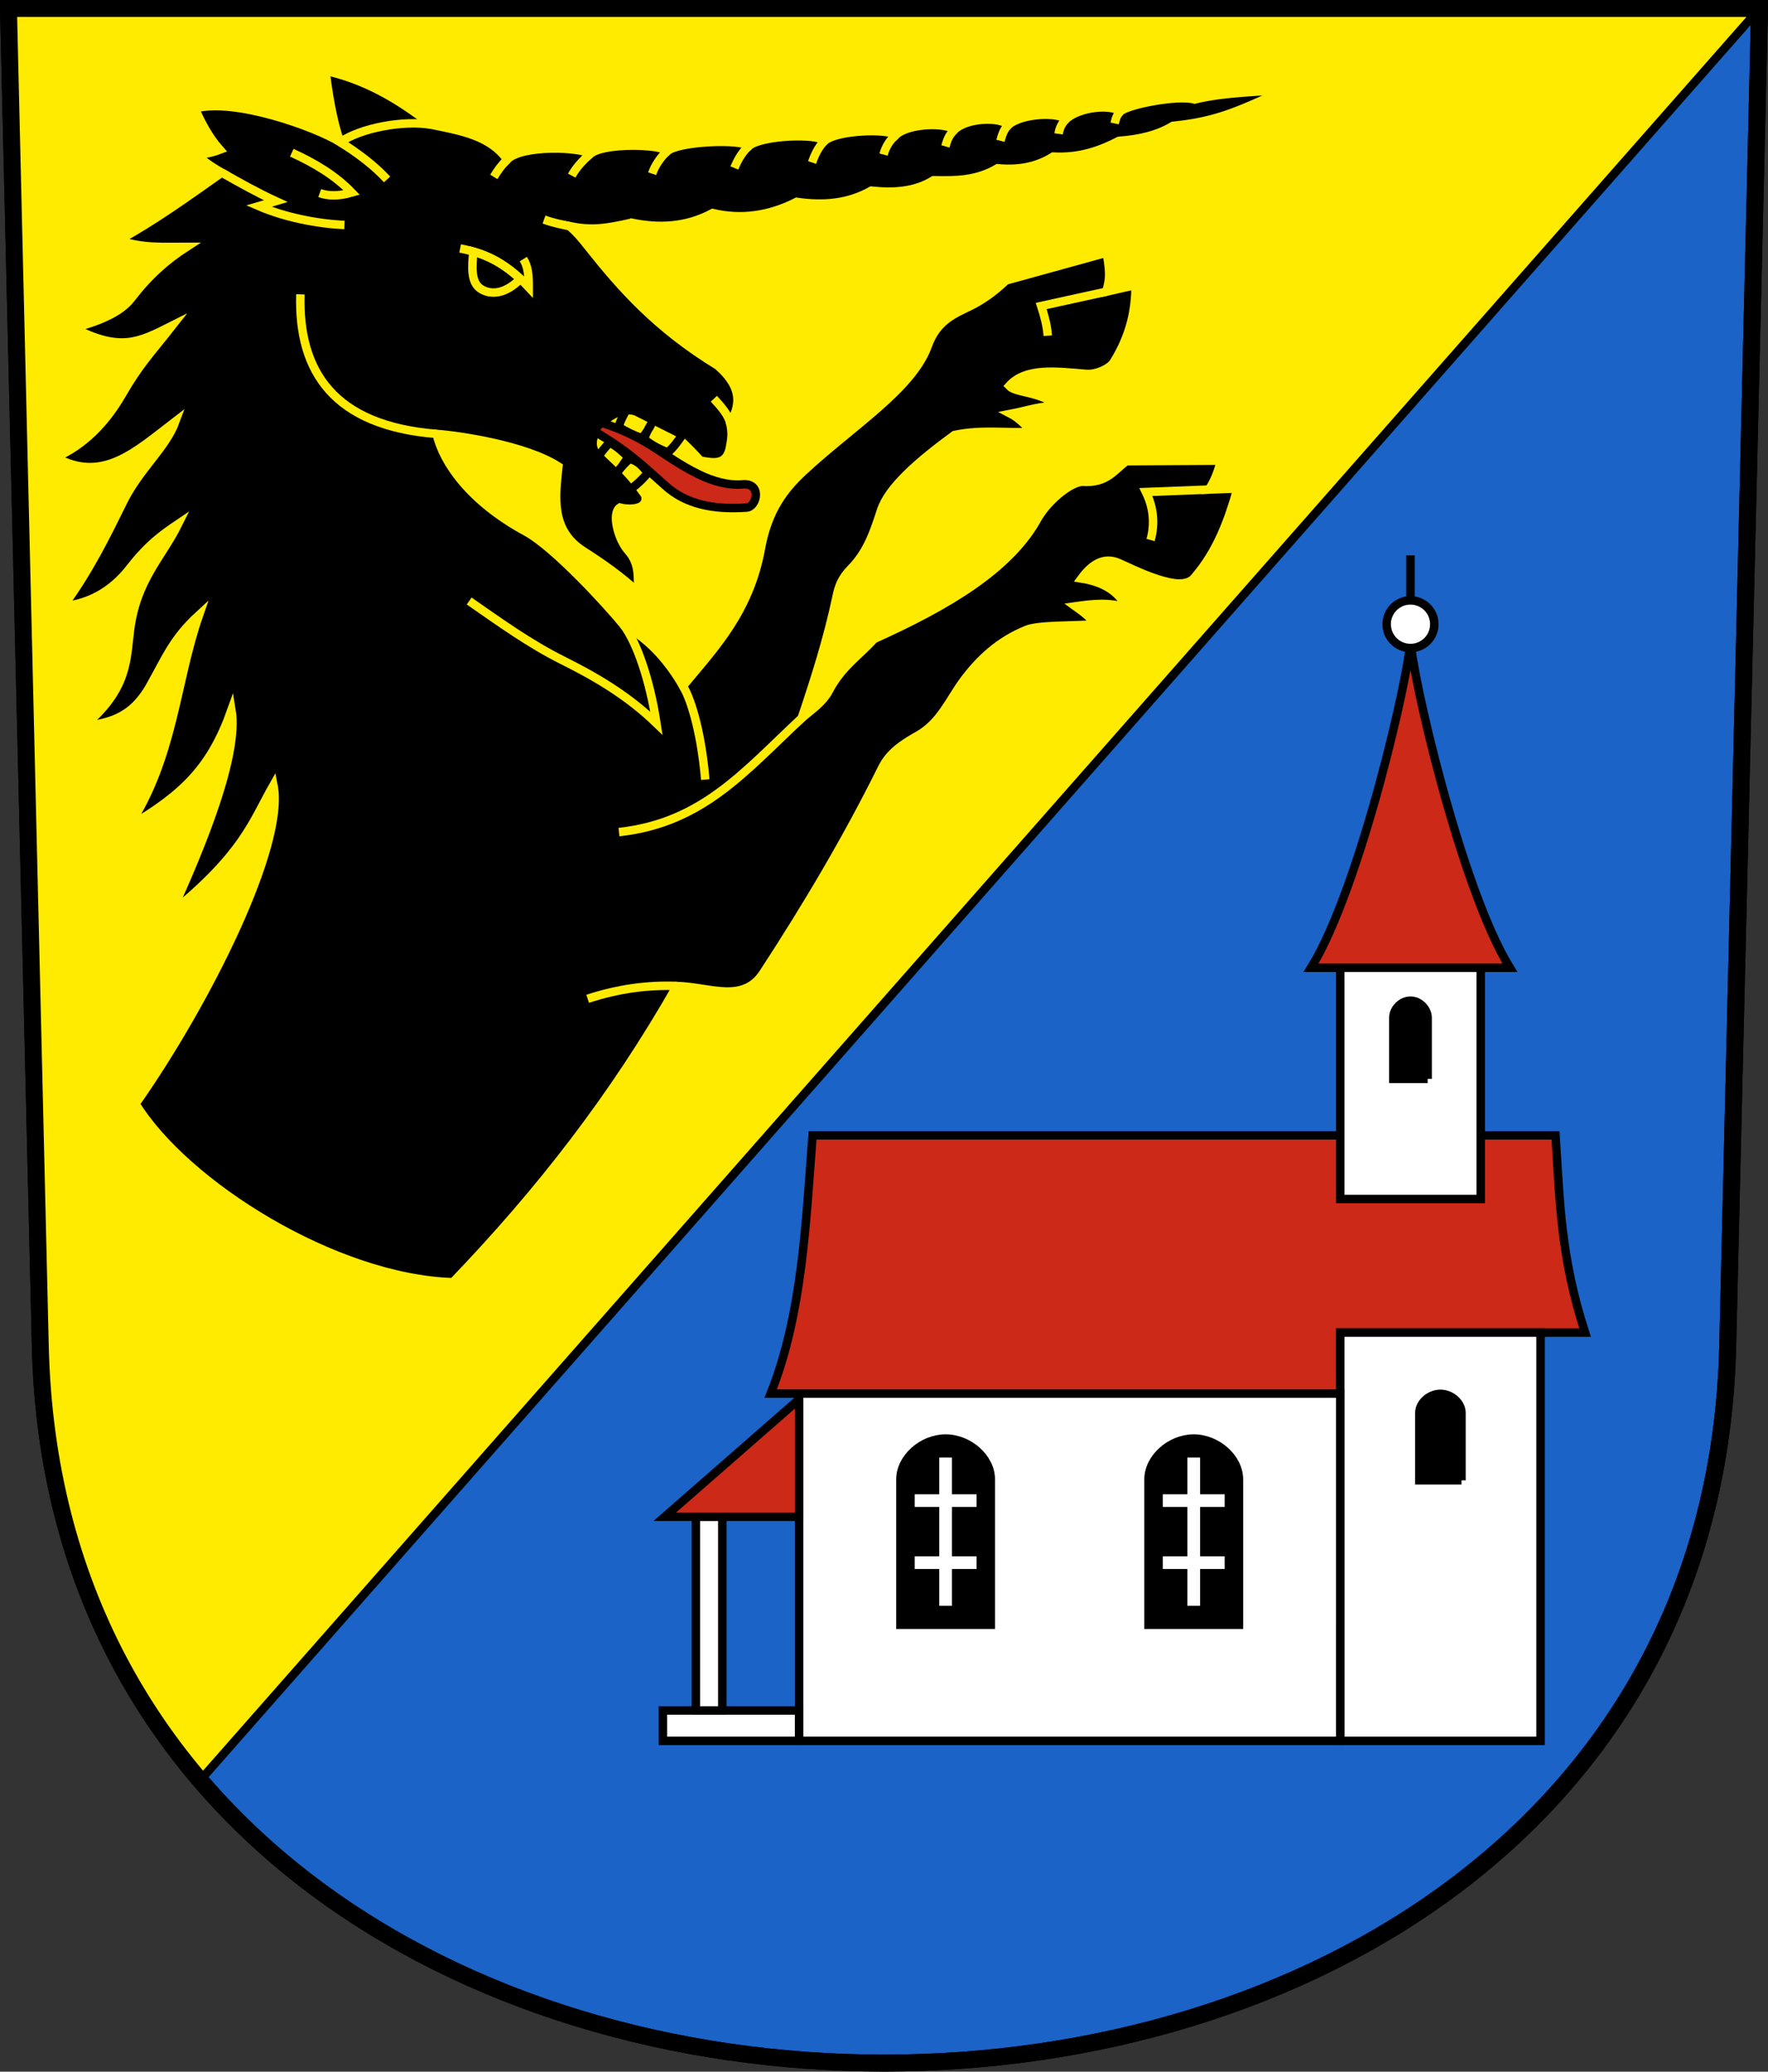 <?xml version="1.0" encoding="UTF-8" standalone="no"?>
<!-- Created with Inkscape (http://www.inkscape.org/) -->

<svg
   xmlns:dc="http://purl.org/dc/elements/1.1/"
   xmlns:cc="http://creativecommons.org/ns#"
   xmlns:rdf="http://www.w3.org/1999/02/22-rdf-syntax-ns#"
   xmlns:svg="http://www.w3.org/2000/svg"
   xmlns="http://www.w3.org/2000/svg"
   xmlns:sodipodi="http://sodipodi.sourceforge.net/DTD/sodipodi-0.dtd"
   xmlns:inkscape="http://www.inkscape.org/namespaces/inkscape"
   version="1.0"
   width="208.86"
   height="244.66"
   id="svg2780"
   inkscape:version="0.92.4 (5da689c313, 2019-01-14)"
   sodipodi:docname="EbnatKappel-blazon.svg">
  <rect width="100%" height="100%" fill="#333333" stroke="none"/>
  <sodipodi:namedview
     pagecolor="#ffffff"
     bordercolor="#666666"
     borderopacity="1"
     objecttolerance="10"
     gridtolerance="10"
     guidetolerance="10"
     inkscape:pageopacity="0"
     inkscape:pageshadow="2"
     inkscape:window-width="3259"
     inkscape:window-height="1417"
     id="namedview25"
     showgrid="false"
     inkscape:zoom="4"
     inkscape:cx="4.9360453"
     inkscape:cy="90.448733"
     inkscape:window-x="-8"
     inkscape:window-y="-8"
     inkscape:window-maximized="1"
     inkscape:current-layer="svg2780"
     inkscape:measure-start="104.255,149.787"
     inkscape:measure-end="104.255,126.383"
     showguides="true"
     inkscape:object-paths="true"
     inkscape:snap-intersection-paths="true"
     inkscape:snap-object-midpoints="true"
     inkscape:snap-global="false" />
  <defs
     id="defs2782" />
  <path
     inkscape:connector-curvature="0"
     style="fill:#1b63c6;fill-opacity:1;fill-rule:evenodd;stroke:#000000;stroke-width:2;stroke-linecap:butt;stroke-miterlimit:4;stroke-dashoffset:0;stroke-opacity:1"
     id="path4212"
     d="m 1,1 3.761,158.003 c 2.686,112.859 196.652,112.859 199.338,0 L 207.86,1 Z" />
  <path
     style="opacity:1;fill:#feeb00;fill-opacity:1;stroke:#000000;stroke-width:1;stroke-miterlimit:8;stroke-dasharray:none;stroke-dashoffset:4.58;stroke-opacity:1"
     d="m 1,1 3.85,160.442 c 1.616,16.465 4.893,32.86 18.795,48.815 L 207.86,1 Z"
     id="path12243"
     inkscape:connector-curvature="0"
     sodipodi:nodetypes="ccccc" />
  <path
     style="opacity:1;fill:none;fill-opacity:1;stroke:#000000;stroke-width:1;stroke-miterlimit:8;stroke-dasharray:none;stroke-dashoffset:4.58;stroke-opacity:1"
     d="M 166.625,76.899 V 65.585"
     id="path12266"
     inkscape:connector-curvature="0" />
  <path
     id="path12262-3"
     style="opacity:1;fill:#cc2918;fill-opacity:1;stroke:#000000;stroke-width:1;stroke-miterlimit:8;stroke-dasharray:none;stroke-dashoffset:4.58;stroke-opacity:1"
     d="m 154.882,114.287 h 23.485 C 172.53,104.841 166.625,79.043 166.625,75.44 c 0,3.603 -5.905,29.4 -11.743,38.847 z"
     inkscape:connector-curvature="0"
     sodipodi:nodetypes="cccc" />
  <path
     style="opacity:1;fill:#cc2918;fill-opacity:1;stroke:#000000;stroke-width:1;stroke-miterlimit:8;stroke-dasharray:none;stroke-dashoffset:4.58;stroke-opacity:1"
     d="M 183.759,134.086 H 95.99 c -0.774,9.971 -1.182,21.066 -4.95,30.494 h 67.289 v -7.204 h 28.921 c -2.921,-9.015 -2.979,-15.585 -3.491,-23.29 z"
     id="path12333"
     inkscape:connector-curvature="0"
     sodipodi:nodetypes="ccccccc" />
  <path
     id="path12260-9"
     style="opacity:1;fill:#ffffff;fill-opacity:1;stroke:#000000;stroke-width:1;stroke-miterlimit:8;stroke-dasharray:none;stroke-dashoffset:4.58;stroke-opacity:1"
     d="m 174.921,114.287 v 27.312 h -8.296 -8.296 v -27.312 h 8.296 z"
     inkscape:connector-curvature="0"
     sodipodi:nodetypes="ccccccc" />
  <path
     id="path12264-3"
     style="opacity:1;fill:#000000;fill-opacity:1;stroke:#000000;stroke-width:1;stroke-miterlimit:8;stroke-dasharray:none;stroke-dashoffset:4.58;stroke-opacity:1"
     d="m 168.651,127.413 v -7.21 c 0,-1.07 -0.986,-2.026 -2.026,-2.026 -1.04,0 -2.026,0.956 -2.026,2.026 v 7.21 c 1.351,0 2.702,0 4.053,0 z"
     inkscape:connector-curvature="0"
     sodipodi:nodetypes="cscscc" />
  <path
     id="path12276-4"
     style="opacity:1;fill:#ffffff;fill-opacity:1;stroke:#000000;stroke-width:1;stroke-miterlimit:8;stroke-dasharray:none;stroke-dashoffset:4.58;stroke-opacity:1"
     d="m 181.992,157.376 v 48.216 h -11.831 -11.831 v -48.216 h 11.831 z"
     inkscape:connector-curvature="0"
     sodipodi:nodetypes="ccccccc" />
  <path
     style="opacity:1;fill:#ffffff;fill-opacity:1;stroke:#000000;stroke-width:1;stroke-miterlimit:8;stroke-dasharray:none;stroke-dashoffset:4.58;stroke-opacity:1"
     d="M 158.329,205.592 H 94.399 v -41.012 h 63.931 z"
     id="path12335"
     inkscape:connector-curvature="0" />
  <path
     style="opacity:1;fill:#ffffff;fill-opacity:1;stroke:#000000;stroke-width:1;stroke-miterlimit:8;stroke-dasharray:none;stroke-dashoffset:4.58;stroke-opacity:1"
     d="M 94.399,205.592 H 78.312 v -3.589 h 16.086 z"
     id="path12337"
     inkscape:connector-curvature="0" />
  <path
     style="opacity:1;fill:#ffffff;fill-opacity:1;stroke:#000000;stroke-width:1;stroke-miterlimit:8;stroke-dasharray:none;stroke-dashoffset:4.58;stroke-opacity:1"
     d="m 82.203,202.004 v -22.875 h 3.126 v 22.875 z"
     id="path12339"
     inkscape:connector-curvature="0" />
  <path
     style="opacity:1;fill:#cc2918;fill-opacity:1;stroke:#000000;stroke-width:1;stroke-miterlimit:8;stroke-dasharray:none;stroke-dashoffset:4.58;stroke-opacity:1"
     d="M 94.399,179.129 H 78.531 l 15.868,-13.875 z"
     id="path12345"
     inkscape:connector-curvature="0" />
  <path
     id="path12264-3-5"
     style="opacity:1;fill:#000000;fill-opacity:1;stroke:#000000;stroke-width:1;stroke-miterlimit:8;stroke-dasharray:none;stroke-dashoffset:4.58;stroke-opacity:1"
     d="m 146.358,191.879 v -17.163 c 0,-2.547 -2.598,-4.824 -5.339,-4.824 -2.741,0 -5.339,2.276 -5.339,4.824 v 17.163 c 3.559,0 7.119,0 10.678,0 z"
     inkscape:connector-curvature="0"
     sodipodi:nodetypes="cscscc" />
  <g
     id="g12560"
     style="stroke:#ffffff;stroke-opacity:1;stroke-width:1.5;stroke-miterlimit:4;stroke-dasharray:none">
    <path
       inkscape:connector-curvature="0"
       id="path12367"
       d="M 141.019,189.636 V 172.135"
       style="opacity:1;fill:none;fill-opacity:1;stroke:#ffffff;stroke-width:1.5;stroke-miterlimit:4;stroke-dasharray:none;stroke-dashoffset:4.58;stroke-opacity:1" />
    <path
       inkscape:connector-curvature="0"
       id="path12372-6"
       d="m 137.368,184.55 h 7.303"
       style="opacity:1;fill:none;fill-opacity:1;stroke:#ffffff;stroke-width:1.5;stroke-miterlimit:4;stroke-dasharray:none;stroke-dashoffset:4.58;stroke-opacity:1" />
    <path
       inkscape:connector-curvature="0"
       id="path12372-4"
       d="m 137.368,177.221 h 7.303"
       style="opacity:1;fill:none;fill-opacity:1;stroke:#ffffff;stroke-width:1.5;stroke-miterlimit:4;stroke-dasharray:none;stroke-dashoffset:4.58;stroke-opacity:1" />
  </g>
  <path
     id="path12264-3-5-8"
     style="opacity:1;fill:#000000;fill-opacity:1;stroke:#000000;stroke-width:1;stroke-miterlimit:8;stroke-dasharray:none;stroke-dashoffset:4.58;stroke-opacity:1"
     d="m 117.048,191.879 v -17.163 c 0,-2.547 -2.598,-4.824 -5.339,-4.824 -2.741,0 -5.339,2.276 -5.339,4.824 v 17.163 c 3.559,0 7.119,0 10.678,0 z"
     inkscape:connector-curvature="0"
     sodipodi:nodetypes="cscscc" />
  <g
     id="g12731"
     style="stroke-width:1.5;stroke-miterlimit:4;stroke-dasharray:none">
    <path
       inkscape:connector-curvature="0"
       id="path12367-6"
       d="M 111.709,189.636 V 172.135"
       style="opacity:1;fill:none;fill-opacity:1;stroke:#ffffff;stroke-width:1.5;stroke-miterlimit:4;stroke-dasharray:none;stroke-dashoffset:4.58;stroke-opacity:1" />
    <path
       inkscape:connector-curvature="0"
       id="path12372-6-2"
       d="m 108.058,184.55 h 7.303"
       style="opacity:1;fill:none;fill-opacity:1;stroke:#ffffff;stroke-width:1.5;stroke-miterlimit:4;stroke-dasharray:none;stroke-dashoffset:4.58;stroke-opacity:1" />
    <path
       inkscape:connector-curvature="0"
       id="path12372-4-6"
       d="m 108.058,177.221 h 7.303"
       style="opacity:1;fill:none;fill-opacity:1;stroke:#ffffff;stroke-width:1.5;stroke-miterlimit:4;stroke-dasharray:none;stroke-dashoffset:4.58;stroke-opacity:1" />
  </g>
  <path
     id="path12264-3-2"
     style="opacity:1;fill:#000000;fill-opacity:1;stroke:#000000;stroke-width:1;stroke-miterlimit:8;stroke-dasharray:none;stroke-dashoffset:4.58;stroke-opacity:1"
     d="m 172.648,174.822 v -7.969 c 0,-1.183 -1.21,-2.24 -2.487,-2.24 -1.277,0 -2.487,1.057 -2.487,2.24 v 7.969 c 1.658,0 3.317,0 4.975,0 z"
     inkscape:connector-curvature="0"
     sodipodi:nodetypes="cscscc" />
  <circle
     style="opacity:1;fill:#ffffff;fill-opacity:1;stroke:#000000;stroke-width:1;stroke-miterlimit:8;stroke-dasharray:none;stroke-dashoffset:4.58;stroke-opacity:1"
     id="path12268"
     cx="166.625"
     cy="73.717"
     r="2.815" />
  <path
     inkscape:connector-curvature="0"
     style="fill:none;fill-opacity:1;fill-rule:evenodd;stroke:#000000;stroke-width:2;stroke-linecap:butt;stroke-miterlimit:4;stroke-dashoffset:0;stroke-opacity:1"
     id="path4212-4"
     d="M 1,1 4.761,159.003 c 2.686,112.859 196.652,112.859 199.338,0 l 3.761,-158.003 z" />
  <g
     id="g12705">
    <path
       sodipodi:nodetypes="ccccccccccccccccccccccccccccccsccsccscscscsccccccccscsccccccssccccccccccssccccccsccccccsssccsccscsccsscsccsccc"
       inkscape:connector-curvature="0"
       d="m 74.61,26.303 c 3.253,0.668 6.449,0.534 9.584,-1.139 3.383,0.794 6.694,0.321 9.925,-1.324 3.124,0.456 6.091,0.221 8.814,-1.323 2.614,0.263 5.114,0.149 7.355,-1.232 2.566,0.056 5.062,0.069 7.566,-1.415 2.373,0.229 4.582,-0.123 6.565,-1.377 3.116,0.172 5.566,-0.715 7.771,-1.859 2.459,-0.176 4.622,-0.702 6.37,-1.769 5.467,-0.556 7.927,-1.863 13.445,-4.337 -2.91,0.343 -7.342,0.339 -10.878,1.222 -1.981,-0.563 -7.972,0.59 -8.803,1.433 -0.95,-0.893 -4.787,-0.597 -6.409,0.896 -0.832,-0.832 -5.198,-0.735 -6.793,0.678 -0.841,-0.927 -4.859,-0.925 -6.396,0.586 -0.703,-0.849 -5.394,-0.868 -6.925,0.619 -0.775,-0.798 -6.931,-0.609 -8.378,0.663 -0.935,-0.907 -7.542,-0.636 -8.956,0.617 -0.901,-0.85 -8.285,-0.562 -9.637,0.605 -0.766,-0.824 -7.557,-1.02 -9.119,0.343 -0.903,-0.811 -8.091,-1.131 -9.794,0.648 C 57.913,16.058 54.593,15.467 50.947,14.728 46.958,11.589 43.055,9.393 38.464,8.364 c 0.24,2.269 0.864,6.141 1.729,8.414 -3.019,-1.844 -12.559,-5.258 -17.17,-3.962 0.765,1.717 1.634,3.388 2.942,4.864 -1.172,0.448 -1.84,0.469 -2.651,0.644 0.597,0.604 1.489,1.276 2.878,2.062 -3.858,2.728 -8.15,5.813 -12.19,7.989 2.926,0.975 5.288,0.771 8.051,0.773 -2.466,1.594 -4.516,3.421 -6.564,6.088 -1.307,1.702 -3.86,2.713 -6.79,3.511 5.549,2.823 7.678,1.706 11.64,-0.29 -2.625,3.344 -3.848,4.515 -5.95,8.15 -1.957,3.384 -4.581,6.018 -7.825,7.409 5.544,3.095 9.45,-0.638 14.162,-4.252 -1.147,3.125 -4.283,5.637 -6.176,9.471 -1.992,4.035 -3.936,8.053 -7.081,12.37 2.894,-0.305 5.645,-1.619 7.89,-4.51 2.202,-2.836 3.933,-4.03 5.691,-5.218 -1.996,4.012 -4.926,6.58 -5.691,12.499 -0.463,3.586 -0.217,7.056 -5.562,11.468 2.759,-0.517 5.646,-0.739 7.954,-4.864 1.911,-3.414 2.743,-5.579 5.756,-8.343 -2.805,8.053 -2.959,16.778 -8.295,24.967 6.476,-3.779 9.721,-6.963 12.133,-13.74 0.873,5.345 -3.513,16.042 -7.104,23.92 8.564,-6.965 9.579,-10.672 12.061,-15.047 1.407,7.142 -7.915,25.689 -16.297,37.624 5.876,9.545 23.582,20.661 37.508,21.067 10.354,-10.774 19.041,-21.973 26.45,-34.983 3.906,0.111 7.819,2.127 10.218,-1.546 5.131,-7.858 9.897,-15.879 14.033,-24.224 0.814,-1.643 2.215,-2.692 4.203,-3.801 2.725,-1.52 3.785,-4.301 5.432,-6.507 1.893,-2.535 4.17,-4.666 7.437,-5.992 1.415,-0.574 5.314,-0.442 8.019,-0.644 -0.332,-0.709 -1.273,-1.417 -2.263,-2.126 2.048,-0.296 4.091,-0.525 6.079,0.193 -0.881,-1.831 -2.597,-3.044 -5.368,-3.479 1.148,-1.563 2.598,-2.659 4.462,-1.804 2.086,0.957 3.94,1.829 5.885,2.255 1.429,0.313 2.437,0.105 2.975,-0.515 2.733,-3.155 4.056,-6.828 5.109,-10.566 l -3.363,0.129 c 0.847,-1.347 1.105,-2.359 1.423,-3.415 l -11.188,0.064 c -1.445,1.03 -2.287,2.634 -5.196,2.429 -1.274,0.025 -3.834,1.942 -5.215,4.207 -3.294,6.118 -10.784,10.478 -19.401,14.367 -1.78,1.978 -3.793,3.215 -5.303,6.056 -0.759,1.458 -2.08,2.276 -3.233,3.286 1.559,-4.662 3.068,-9.352 4.139,-14.431 0.227,-1.078 0.564,-2.089 1.681,-3.221 1.999,-2.027 2.763,-4.486 3.557,-6.894 0.9,-2.729 4.38,-5.749 8.666,-8.891 3.247,-0.708 6.526,-0.173 9.118,-0.387 -0.624,-0.715 -1.545,-1.649 -2.447,-2.116 2.115,-0.406 3.488,-0.979 5.745,-0.912 -2.636,-1.834 -5.12,-1.505 -5.95,-2.384 1.979,-2.196 5.527,-1.713 9.118,-1.417 1.096,0.09 2.742,-0.58 3.252,-1.41 1.955,-3.179 2.553,-6.087 2.568,-9.091 l -3.46,0.789 c 0.265,-1.173 0.586,-1.686 0.032,-4.604 l -11.899,3.286 c -1.648,1.571 -3.103,2.474 -4.268,3.041 -1.935,0.942 -3.902,1.734 -4.947,4.639 -1.854,5.151 -8.923,9.473 -14.712,14.85 -2.215,2.057 -4.186,4.537 -5.012,9.084 -1.358,7.476 -5.411,11.703 -9.215,16.267 -1.534,-2.667 -3.741,-5.405 -6.993,-7.187 -1.678,-2.072 -8.091,-9.155 -11.563,-11.038 -6.642,-3.602 -9.759,-8.174 -10.544,-11.54 2.541,0.186 10.493,1.324 14.389,3.849 -0.384,3.587 -0.917,7.503 2.894,9.954 2.231,1.435 4.478,2.973 6.58,4.945 -0.173,-1.62 0.233,-3.312 -1.229,-4.961 -1.24,-1.399 -1.972,-4.451 -0.969,-5.09 1.025,0.269 3.44,0.308 2.973,-1.481 -1.655,-2.321 -2.521,-3.122 -4.894,-5.362 -1.207,-1.139 1.325,-3.871 3.219,-3.631 3.975,0.503 5.391,1.935 8.206,4.934 1.587,0.282 3.094,0.561 3.489,-1.557 0.195,-1.047 0.297,-1.712 0.03,-2.853 1.006,-1.858 1.728,-3.988 -1.45,-6.799 -7.253,-4.421 -11.464,-9.215 -15.197,-13.916 -1.182,-1.488 -1.42,-1.736 -2.306,-2.558 2.535,0.487 4.078,0.321 7.298,-0.415 z"
       style="opacity:1;fill:#000000;fill-opacity:1;stroke:#feeb00;stroke-width:1;stroke-miterlimit:8;stroke-dasharray:none;stroke-dashoffset:4.58;stroke-opacity:1"
       id="path12451" />
    <path
       sodipodi:nodetypes="csssscc"
       inkscape:connector-curvature="0"
       id="path12539"
       d="m 70.97,49.888 c 5.862,1.893 7.206,3.993 11.549,6.124 1.738,0.853 3.558,1.336 5.174,1.192 2.36,-0.211 1.72,2.654 0.517,2.738 -4.006,0.281 -7.198,-0.412 -9.603,-2.577 -2.89,-2.601 -4.72,-4.291 -8.417,-6.435 z"
       style="opacity:1;fill:#cc2918;fill-opacity:1;stroke:#000000;stroke-width:1;stroke-miterlimit:8;stroke-dasharray:none;stroke-dashoffset:4.58;stroke-opacity:1" />
    <path
       sodipodi:nodetypes="cc"
       inkscape:connector-curvature="0"
       id="path12453"
       d="m 69.71,18.191 c -0.925,0.807 -1.691,1.656 -2.17,2.549"
       style="opacity:1;fill:none;fill-opacity:1;stroke:#feeb00;stroke-width:1;stroke-miterlimit:8;stroke-dasharray:none;stroke-dashoffset:4.58;stroke-opacity:1" />
    <path
       sodipodi:nodetypes="cc"
       inkscape:connector-curvature="0"
       id="path12455"
       d="m 78.829,17.848 c -0.718,0.621 -1.45,1.654 -1.791,2.667"
       style="opacity:1;fill:none;fill-opacity:1;stroke:#feeb00;stroke-width:1;stroke-miterlimit:8;stroke-dasharray:none;stroke-dashoffset:4.58;stroke-opacity:1" />
    <path
       sodipodi:nodetypes="cc"
       inkscape:connector-curvature="0"
       id="path12457"
       d="m 88.467,17.242 c -0.762,0.674 -1.294,1.578 -1.713,2.595"
       style="opacity:1;fill:none;fill-opacity:1;stroke:#feeb00;stroke-width:1;stroke-miterlimit:8;stroke-dasharray:none;stroke-dashoffset:4.58;stroke-opacity:1" />
    <path
       sodipodi:nodetypes="cc"
       inkscape:connector-curvature="0"
       id="path12459"
       d="m 97.423,16.625 c -0.723,0.692 -1.19,1.671 -1.486,2.568"
       style="opacity:1;fill:none;fill-opacity:1;stroke:#feeb00;stroke-width:1;stroke-miterlimit:8;stroke-dasharray:none;stroke-dashoffset:4.58;stroke-opacity:1" />
    <path
       sodipodi:nodetypes="cc"
       inkscape:connector-curvature="0"
       id="path12461"
       d="m 105.801,15.962 c -0.682,0.601 -1.174,1.353 -1.425,2.297"
       style="opacity:1;fill:none;fill-opacity:1;stroke:#feeb00;stroke-width:1;stroke-miterlimit:8;stroke-dasharray:none;stroke-dashoffset:4.58;stroke-opacity:1" />
    <path
       sodipodi:nodetypes="cc"
       inkscape:connector-curvature="0"
       id="path12463"
       d="m 112.726,15.343 c -0.696,0.69 -0.859,1.319 -1.042,1.95"
       style="opacity:1;fill:none;fill-opacity:1;stroke:#feeb00;stroke-width:1;stroke-miterlimit:8;stroke-dasharray:none;stroke-dashoffset:4.58;stroke-opacity:1" />
    <path
       sodipodi:nodetypes="ccc"
       inkscape:connector-curvature="0"
       id="path12500"
       d="m 54.355,29.34 c 3.18,0.611 5.614,1.914 8.104,4.587 0.001,-1.341 -0.059,-2.414 -0.635,-3.331"
       style="opacity:1;fill:none;fill-opacity:1;stroke:#feeb00;stroke-width:1;stroke-miterlimit:8;stroke-dasharray:none;stroke-dashoffset:4.58;stroke-opacity:1" />
    <path
       sodipodi:nodetypes="cscc"
       inkscape:connector-curvature="0"
       id="path12502"
       d="m 55.918,29.716 c -0.167,1.711 -0.334,3.636 0.889,4.407 1.161,0.732 2.854,0.647 4.669,-1.182 -1.441,-1.298 -3.079,-2.539 -5.558,-3.225 z"
       style="opacity:1;fill:none;fill-opacity:1;stroke:#feeb00;stroke-width:1;stroke-miterlimit:8;stroke-dasharray:none;stroke-dashoffset:4.58;stroke-opacity:1" />
    <path
       sodipodi:nodetypes="ccc"
       inkscape:connector-curvature="0"
       id="path12506"
       d="m 130.697,34.446 -7.696,1.691 c 0.374,1.154 0.692,2.316 0.776,3.511"
       style="opacity:1;fill:none;fill-opacity:1;stroke:#feeb00;stroke-width:1;stroke-miterlimit:8;stroke-dasharray:none;stroke-dashoffset:4.58;stroke-opacity:1" />
    <path
       sodipodi:nodetypes="cc"
       inkscape:connector-curvature="0"
       id="path12510"
       d="m 79.964,116.444 c -3.39,-0.144 -6.88,0.315 -10.541,1.514"
       style="opacity:1;fill:none;fill-opacity:1;stroke:#feeb00;stroke-width:1;stroke-miterlimit:8;stroke-dasharray:none;stroke-dashoffset:4.58;stroke-opacity:1" />
    <path
       sodipodi:nodetypes="ccc"
       inkscape:connector-curvature="0"
       id="path12512"
       d="m 142.822,57.817 -7.45,0.29 c 0.907,1.859 1.075,3.75 0.55,5.669"
       style="opacity:1;fill:none;fill-opacity:1;stroke:#feeb00;stroke-width:1;stroke-miterlimit:8;stroke-dasharray:none;stroke-dashoffset:4.58;stroke-opacity:1" />
    <path
       sodipodi:nodetypes="cccc"
       inkscape:connector-curvature="0"
       id="path12514"
       d="m 26.192,20.385 c 2.087,1.18 4.177,2.355 6.37,3.366 -0.944,0.278 -1.279,0.398 -1.972,0.596 2.96,1.276 6.76,2.071 10.104,2.223"
       style="opacity:1;fill:none;fill-opacity:1;stroke:#feeb00;stroke-width:1;stroke-miterlimit:8;stroke-dasharray:none;stroke-dashoffset:4.58;stroke-opacity:1" />
    <path
       sodipodi:nodetypes="cc"
       inkscape:connector-curvature="0"
       id="path12516"
       d="m 40.193,16.777 c 2.122,1.352 4.045,2.789 5.529,4.413"
       style="opacity:1;fill:none;fill-opacity:1;stroke:#feeb00;stroke-width:1;stroke-miterlimit:8;stroke-dasharray:none;stroke-dashoffset:4.58;stroke-opacity:1" />
    <path
       sodipodi:nodetypes="cc"
       inkscape:connector-curvature="0"
       id="path12521"
       d="M 94.709,84.811 C 88.028,91.025 83.02,97.195 73.12,98.265"
       style="opacity:1;fill:none;fill-opacity:1;stroke:#feeb00;stroke-width:1;stroke-miterlimit:8;stroke-dasharray:none;stroke-dashoffset:4.58;stroke-opacity:1" />
    <path
       sodipodi:nodetypes="cc"
       inkscape:connector-curvature="0"
       id="path12523"
       d="m 80.675,81.01 c 0.706,1.11 2.087,4.704 2.642,11.06"
       style="opacity:1;fill:none;fill-opacity:1;stroke:#feeb00;stroke-width:1;stroke-miterlimit:8;stroke-dasharray:none;stroke-dashoffset:4.58;stroke-opacity:1" />
    <path
       sodipodi:nodetypes="cc"
       inkscape:connector-curvature="0"
       id="path12525"
       d="M 51.574,51.245 C 39.463,50.278 35.216,43.914 35.486,34.761"
       style="opacity:1;fill:none;fill-opacity:1;stroke:#feeb00;stroke-width:1;stroke-miterlimit:8;stroke-dasharray:none;stroke-dashoffset:4.58;stroke-opacity:1" />
    <path
       sodipodi:nodetypes="cc"
       inkscape:connector-curvature="0"
       id="path12527"
       d="m 86.264,49.991 c -0.238,-1.025 -1.069,-1.966 -1.935,-2.901"
       style="opacity:1;fill:none;fill-opacity:1;stroke:#feeb00;stroke-width:1;stroke-miterlimit:8;stroke-dasharray:none;stroke-dashoffset:4.58;stroke-opacity:1" />
    <path
       sodipodi:nodetypes="cc"
       inkscape:connector-curvature="0"
       id="path12529"
       d="m 119.122,14.757 c -0.549,0.507 -0.772,1.257 -0.937,1.872"
       style="opacity:1;fill:none;fill-opacity:1;stroke:#feeb00;stroke-width:1;stroke-miterlimit:8;stroke-dasharray:none;stroke-dashoffset:4.58;stroke-opacity:1" />
    <path
       sodipodi:nodetypes="cc"
       inkscape:connector-curvature="0"
       id="path12531"
       d="m 125.915,14.08 c -0.414,0.437 -0.749,0.96 -0.86,1.73"
       style="opacity:1;fill:none;fill-opacity:1;stroke:#feeb00;stroke-width:1;stroke-miterlimit:8;stroke-dasharray:none;stroke-dashoffset:4.58;stroke-opacity:1" />
    <path
       sodipodi:nodetypes="cc"
       inkscape:connector-curvature="0"
       id="path12533"
       d="m 132.324,13.184 c -0.394,0.39 -0.543,0.907 -0.644,1.396"
       style="opacity:1;fill:none;fill-opacity:1;stroke:#feeb00;stroke-width:1;stroke-miterlimit:8;stroke-dasharray:none;stroke-dashoffset:4.58;stroke-opacity:1" />
    <path
       sodipodi:nodetypes="cc"
       inkscape:connector-curvature="0"
       id="path12535"
       d="m 50.947,14.728 c -3.348,-0.552 -8.272,0.37 -10.755,2.05"
       style="opacity:1;fill:none;fill-opacity:1;stroke:#feeb00;stroke-width:1;stroke-miterlimit:8;stroke-dasharray:none;stroke-dashoffset:4.58;stroke-opacity:1" />
    <path
       sodipodi:nodetypes="ccc"
       inkscape:connector-curvature="0"
       id="path12537"
       d="m 34.47,18.034 c 2.633,1.206 5.092,2.643 7.081,4.703 -1.587,0.462 -2.799,0.417 -3.783,0.064"
       style="opacity:1;fill:none;fill-opacity:1;stroke:#feeb00;stroke-width:1;stroke-miterlimit:8;stroke-dasharray:none;stroke-dashoffset:4.58;stroke-opacity:1" />
    <path
       sodipodi:nodetypes="cccccccc"
       inkscape:connector-curvature="0"
       id="path12541"
       d="m 74.144,48.088 c -0.347,0.69 -0.891,1.596 -1.061,2.345 0.801,0.498 1.704,0.944 2.748,1.321 0.62,-0.684 1.157,-1.74 1.578,-2.538 -0.427,0.795 -1.149,1.865 -1.296,2.659 0.846,0.697 1.759,1.16 2.758,1.554 0.641,-0.5 1.276,-1.411 1.74,-2.087 z"
       style="opacity:1;fill:none;fill-opacity:1;stroke:#000000;stroke-width:1;stroke-miterlimit:8;stroke-dasharray:none;stroke-dashoffset:4.58;stroke-opacity:1" />
    <path
       sodipodi:nodetypes="cccccccc"
       inkscape:connector-curvature="0"
       id="path12543"
       d="m 70.652,53.983 c 0.322,-0.522 0.91,-1.272 1.384,-1.718 0.867,0.465 1.525,1.069 2.161,1.701 -0.419,0.742 -1.009,1.538 -1.637,2.176 0.582,-0.622 1.115,-1.411 1.844,-1.945 0.993,0.242 1.594,0.934 2.117,1.673 -0.651,0.751 -1.398,1.503 -2.248,2.011 z"
       style="opacity:1;fill:none;fill-opacity:1;stroke:#000000;stroke-width:1;stroke-miterlimit:8;stroke-dasharray:none;stroke-dashoffset:4.58;stroke-opacity:1" />
    <path
       sodipodi:nodetypes="ccsc"
       inkscape:connector-curvature="0"
       id="path12545"
       d="m 73.682,73.823 c 1.582,2.099 3.089,6.533 3.864,11.594 -3.386,-3.269 -7.171,-5.489 -11.056,-7.423 -3.937,-1.96 -7.479,-4.525 -11.066,-7.016"
       style="opacity:1;fill:none;fill-opacity:1;stroke:#feeb00;stroke-width:1;stroke-miterlimit:8;stroke-dasharray:none;stroke-dashoffset:4.58;stroke-opacity:1" />
    <path
       sodipodi:nodetypes="cc"
       inkscape:connector-curvature="0"
       id="path12563"
       d="M 67.311,26.718 C 66.442,26.546 65.427,26.347 64.266,25.93"
       style="opacity:1;fill:none;fill-opacity:0.419;stroke:#feeb00;stroke-width:1;stroke-miterlimit:8;stroke-dasharray:none;stroke-dashoffset:4.58;stroke-opacity:1" />
    <path
       sodipodi:nodetypes="cc"
       inkscape:connector-curvature="0"
       id="path12453-2"
       d="m 59.917,18.839 c -0.754,0.757 -1.114,1.291 -1.582,2.052"
       style="opacity:1;fill:none;fill-opacity:1;stroke:#feeb00;stroke-width:1;stroke-miterlimit:8;stroke-dasharray:none;stroke-dashoffset:4.58;stroke-opacity:1" />
  </g>
</svg>
